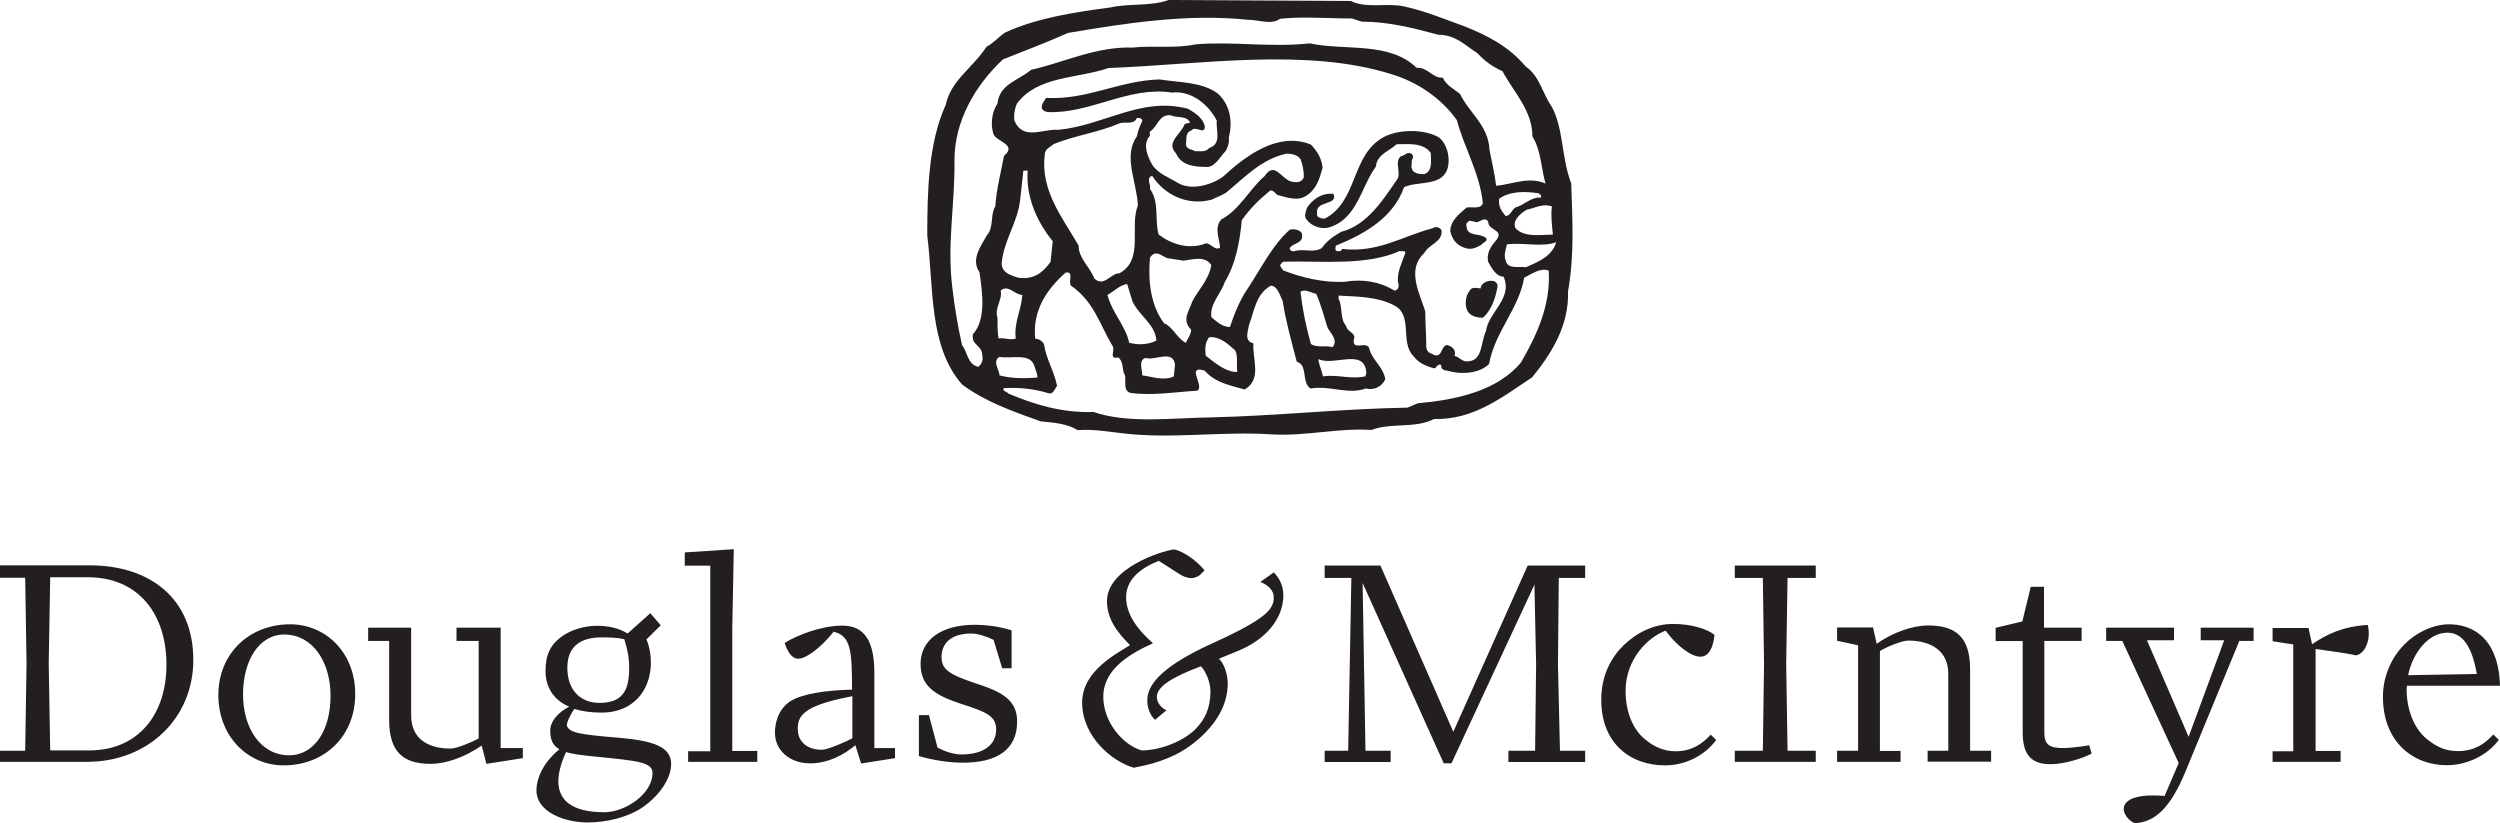 <?xml version="1.0" encoding="utf-8"?>
<!-- Generator: Adobe Illustrator 26.3.1, SVG Export Plug-In . SVG Version: 6.00 Build 0)  -->
<svg version="1.1" id="Layer_1" xmlns="http://www.w3.org/2000/svg" xmlns:xlink="http://www.w3.org/1999/xlink" x="0px" y="0px"
	 viewBox="0 0 148.85 49.02" style="enable-background:new 0 0 148.85 49.02;" xml:space="preserve">
<style type="text/css">
	.st0{fill:#231F20;}
</style>
<g>
	<path class="st0" d="M80.43,0.06L69.57,0c-1.04,0.39-2.39,0.19-3.49,0.45c-2.23,0.29-4.43,0.65-6.24,1.49
		c-0.39,0.26-0.71,0.65-1.1,0.84c-0.87,1.32-2.1,1.97-2.43,3.46c-1.03,2.26-1.1,5.14-1.1,7.79c0.39,3.07,0.07,6.57,2.07,8.86
		c1.39,1.04,3.07,1.62,4.69,2.2c0.78,0.07,1.55,0.13,2.2,0.52c0.94-0.07,1.84,0.1,2.68,0.19c2.91,0.35,5.85-0.13,8.83,0.06
		c2.07,0.13,3.91-0.39,5.98-0.26c1.16-0.45,2.59-0.07,3.72-0.65c2.39,0.06,4.14-1.36,5.85-2.49c1.1-1.36,2.2-3.04,2.13-5.11
		c0.39-2.17,0.26-4.3,0.19-6.44c-0.58-1.46-0.45-3.27-1.16-4.56c-0.58-0.84-0.71-1.81-1.55-2.39c-1-1.2-2.33-1.88-3.72-2.42
		c-1.16-0.42-2.23-0.87-3.53-1.16C82.63,0.16,81.34,0.52,80.43,0.06L80.43,0.06z M80.5,1.1l0.58,0.19c1.62,0,3.11,0.39,4.56,0.78
		c1.04,0,1.62,0.65,2.33,1.1c0.45,0.49,0.91,0.81,1.49,1.07c0.65,1.23,1.78,2.33,1.78,3.88c0.52,0.84,0.52,1.91,0.78,2.81
		c-0.97-0.45-2.04,0.06-2.94,0.13C89,10.35,88.81,9.6,88.68,8.89c-0.06-1.42-1.23-2.2-1.75-3.3c-0.32-0.26-0.84-0.52-1.03-0.97
		C85.32,4.69,85,3.98,84.35,4.04c-1.65-1.59-4.24-1-6.37-1.46c-2.3,0.26-4.56-0.13-6.79,0.06c-1.23,0.26-2.52,0.06-3.75,0.19
		c-2.2-0.06-4.04,0.87-6.05,1.33c-0.78,0.65-1.88,0.84-2,2.01c-0.32,0.45-0.42,1.17-0.26,1.75c0.1,0.52,1.49,0.65,0.65,1.36
		c-0.19,1-0.45,1.97-0.52,3.01c-0.32,0.52-0.06,1.23-0.52,1.75c-0.36,0.65-0.94,1.42-0.42,2.17c0.16,1.16,0.42,2.78-0.39,3.69
		c-0.13,0.65,0.55,0.65,0.55,1.23c0.07,0.26,0,0.52-0.23,0.71c-0.65-0.13-0.65-0.91-0.97-1.29c-0.26-1.16-0.45-2.33-0.58-3.43
		c-0.32-2.62,0.16-4.95,0.13-7.5c-0.03-2.39,1.23-4.53,2.88-6.08c1.36-0.55,2.59-1,3.88-1.58c3.46-0.58,7.08-1.16,10.74-0.78
		c0.65,0,1.36,0.32,1.88-0.06C77.56,0.97,79.08,1.1,80.5,1.1L80.5,1.1z M82.89,4.43c1.46,0.45,2.88,1.36,3.85,2.72
		c0.45,1.68,1.36,3.14,1.55,4.95c-0.13,0.39-0.71,0.19-0.97,0.26c-0.45,0.39-0.97,0.78-0.97,1.42c0.13,0.52,0.39,0.81,0.84,0.97
		c0.39,0.16,0.71,0,1.03-0.19c0.07-0.13,0.39-0.19,0.26-0.39c-0.39-0.32-1.16-0.06-1.16-0.71c-0.07-0.13,0.06-0.26,0.19-0.32
		l0.32,0.07c0.19,0.13,0.58-0.39,0.78,0c0,0.52,0.91,0.45,0.52,1.03c-0.32,0.39-0.65,0.78-0.52,1.36c0.19,0.32,0.45,0.87,0.91,0.87
		c0.58,1.29-0.91,2.14-1.04,3.23c-0.32,0.65-0.19,1.75-1.04,1.81c-0.39,0.07-0.52-0.26-0.84-0.32c0.13-0.32-0.13-0.58-0.45-0.65
		c-0.39,0.07-0.26,0.91-0.91,0.52c-0.19-0.06-0.32-0.19-0.32-0.45c0-0.65-0.06-1.42-0.06-2.07c-0.32-1.04-1.13-2.49-0.07-3.46
		c0.32-0.58,1.1-0.65,1.04-1.36c-0.07-0.19-0.39-0.26-0.52-0.13c-1.78,0.45-3.27,1.49-5.4,1.23c-0.07,0.19-0.19,0.13-0.32,0.13
		c-0.13-0.06-0.06-0.19-0.06-0.32c1.75-0.71,3.43-1.68,4.07-3.49c0.87-0.39,2.36,0,2.62-1.23c0.13-0.68-0.13-1.39-0.52-1.71
		c-0.84-0.52-2.36-0.52-3.27-0.06c-2.01,1.04-1.55,3.85-3.56,4.88c-0.19,0-0.52-0.07-0.45-0.32c-0.13-0.78,1.29-0.45,0.97-1.16
		c-0.71-0.06-1.23,0.32-1.58,0.84c-0.07,0.26-0.19,0.52,0,0.71c0.29,0.39,0.87,0.58,1.33,0.45c1.68-0.52,1.88-2.39,2.78-3.62
		c0.06-0.74,0.84-0.94,1.23-1.33c0.65,0,1.58-0.13,2.04,0.52c0,0.45,0.13,1.07-0.39,1.26c-0.39,0-0.87-0.06-0.74-0.68
		c-0.06-0.19,0.19-0.32,0-0.52c-0.26-0.19-0.45,0.13-0.65,0.13c-0.39,0.32,0,0.94-0.19,1.33c-0.84,1.23-1.81,2.78-3.36,3.17
		c-0.45,0.26-0.84,0.52-1.16,0.97c-0.52,0.32-1.07,0-1.65,0.19c-0.06,0-0.26,0-0.26-0.19c0.19-0.32,0.9-0.26,0.71-0.9
		c-0.13-0.19-0.45-0.26-0.71-0.19c-1.04,0.91-1.78,2.43-2.52,3.53c-0.48,0.71-0.78,1.49-1.04,2.26c-0.45,0-0.78-0.32-1.1-0.58
		c-0.13-0.78,0.58-1.42,0.78-2.07c0.65-1.07,0.9-2.36,1.03-3.72c0.52-0.71,0.97-1.16,1.68-1.75c0.19-0.06,0.32,0.19,0.45,0.26
		c0.52,0.13,1.16,0.39,1.68,0.06c0.65-0.39,0.81-1.04,1-1.68c-0.06-0.55-0.32-1-0.71-1.39c-1.97-0.78-3.91,0.71-5.21,1.91
		c-0.71,0.52-1.91,0.84-2.68,0.39c-0.52-0.32-1.2-0.55-1.55-1.1c-0.23-0.42-0.58-1.13-0.19-1.65c0.13-0.07,0-0.26,0.06-0.32
		c0.45-0.26,0.52-1.03,1.23-0.97c0.39,0.19,0.97,0,1.16,0.45c-0.13,0-0.26,0.07-0.32,0.07c-0.19,0.58-1.16,1.1-0.52,1.75
		c0.32,0.74,1.1,0.81,1.91,0.81c0.45-0.06,0.78-0.68,1.04-0.94c0.06-0.06,0.26-0.52,0.19-0.78c0.23-0.9,0.13-1.94-0.65-2.65
		c-0.97-0.71-2.3-0.65-3.46-0.84c-2.39,0.06-4.3,1.23-6.76,1.1c-0.19,0.26-0.52,0.71,0.07,0.84c2.52,0.13,4.82-1.55,7.41-1.16
		c1.23-0.13,2.23,0.78,2.68,1.68c-0.07,0.58,0.32,1.36-0.45,1.62c-0.19,0.26-0.58,0.19-0.87,0.19c-0.13-0.13-0.45-0.06-0.52-0.39
		c0.06-0.32-0.06-0.71,0.32-0.84c0.26-0.32,0.74,0.26,0.81-0.19c-0.07-0.52-0.55-0.84-1-1.1C67.95,5.73,65.75,7.47,63,7.73
		c-0.91-0.07-2.07,0.65-2.59-0.52c-0.07-0.32,0-0.71,0.13-1.03c1.23-1.68,3.62-1.49,5.46-2.13C71.48,3.85,77.78,2.81,82.89,4.43
		L82.89,4.43z M67.69,7.02c0.13,0,0.32,0,0.32,0.19c-0.13,0.26-0.26,0.58-0.32,0.91c-0.84,1.16,0,2.75,0.06,4.11
		c-0.52,1.29,0.39,3.23-1.1,4.04c-0.52,0-0.91,0.84-1.49,0.32c-0.29-0.74-0.94-1.2-0.94-1.97c-0.97-1.68-2.3-3.3-2.01-5.46
		c0.03-0.32,0.32-0.39,0.52-0.58c1.29-0.52,2.72-0.71,3.91-1.23C66.98,7.21,67.5,7.47,67.69,7.02L67.69,7.02z M76.59,9.15
		c0.32,0,0.65,0.06,0.84,0.32c0.13,0.36,0.2,0.68,0.2,1.07c-0.13,0.39-0.52,0.32-0.78,0.26c-0.58-0.19-0.97-1.2-1.55-0.32
		c-0.91,0.78-1.49,2.01-2.59,2.59c-0.45,0.52-0.07,1.23-0.07,1.68c-0.32,0.19-0.52-0.26-0.84-0.26c-1,0.39-2.04,0.06-2.81-0.52
		c-0.26-0.84,0.06-1.94-0.52-2.72c0.07-0.26-0.26-0.65,0.13-0.78c0.71,1.1,2.07,1.81,3.53,1.42c0.26-0.13,0.65-0.26,0.91-0.45
		C74.13,10.54,75.1,9.48,76.59,9.15L76.59,9.15z M60.93,10.16h0.26c-0.13,1.55,0.58,3.1,1.49,4.2l-0.13,1.23
		c-0.52,0.74-1.1,1.07-1.94,0.94c-0.39-0.13-0.97-0.26-0.97-0.87c0.13-1.36,0.94-2.39,1.1-3.75L60.93,10.16L60.93,10.16z
		 M91.62,11.51c0,0.06,0.19,0.06,0.13,0.26c-0.58-0.07-1,0.45-1.52,0.58c-0.26,0.19-0.26,0.45-0.58,0.52
		c-0.26-0.32-0.45-0.58-0.39-1.04C89.91,11.38,90.75,11.38,91.62,11.51L91.62,11.51z M90.91,12.48c0.45-0.07,0.91-0.39,1.49-0.19
		c-0.07,0.52,0,1.1,0.06,1.68c-0.71,0-1.71,0.19-2.23-0.39C90.04,13.13,90.49,12.74,90.91,12.48L90.91,12.48z M89.72,14.55
		c0.97-0.13,2.1,0.19,2.94-0.13c-0.26,0.84-1.04,1.16-1.81,1.49c-0.49-0.06-1.07,0.13-1.2-0.39C89.52,15.2,89.65,14.88,89.72,14.55
		L89.72,14.55z M83.35,14.94c0.13,0.06,0.32-0.06,0.32,0.13c-0.19,0.58-0.58,1.26-0.39,1.91c0,0.13-0.07,0.32-0.26,0.32
		c-0.84-0.52-1.88-0.71-2.97-0.52c-1.29,0.06-2.55-0.26-3.65-0.68c-0.06-0.13-0.26-0.26-0.13-0.39l0.13-0.13
		C78.69,15.52,81.34,15.85,83.35,14.94L83.35,14.94z M69.63,15.39l0.84,0.13c0.52-0.06,1.26-0.32,1.65,0.26
		c-0.13,0.87-0.81,1.52-1.13,2.17c-0.19,0.58-0.65,1.1-0.07,1.68c0,0.26-0.19,0.52-0.32,0.78c-0.52-0.26-0.78-0.97-1.29-1.16
		c-0.78-1.04-0.97-2.46-0.84-3.91C68.86,14.75,69.25,15.39,69.63,15.39L69.63,15.39z M90.75,16.53c0.42-0.19,0.94-0.61,1.46-0.42
		c0.13,2.04-0.71,3.85-1.65,5.47c-1.42,1.71-3.88,2.23-6.14,2.43l-0.62,0.26c-3.95,0.07-7.79,0.49-11.67,0.58
		c-2.3,0.03-4.95,0.39-7.02-0.32c-1.91,0.06-3.53-0.45-5.08-1.1c-0.07-0.13-0.39-0.13-0.26-0.32c0.97-0.06,1.88,0.06,2.72,0.32
		c0.26,0,0.32-0.32,0.45-0.45c-0.19-0.94-0.65-1.58-0.78-2.49c-0.07-0.13-0.26-0.32-0.52-0.32c-0.19-1.68,0.71-2.97,1.81-3.94
		c0.52-0.1,0.13,0.58,0.32,0.78c1.39,0.97,1.71,2.33,2.49,3.62c0.13,0.26-0.26,0.78,0.32,0.65c0.26,0.19,0.26,0.58,0.32,0.91
		c0.26,0.32-0.13,1,0.39,1.2c1.29,0.19,2.78-0.06,4.01-0.13c0.42-0.32-0.71-1.52,0.42-1.2c0.65,0.74,1.49,0.87,2.39,1.13
		c1.04-0.62,0.45-1.78,0.52-2.75c-0.58-0.13-0.32-0.71-0.26-1.1c0.32-0.84,0.39-1.81,1.29-2.33c0.39,0,0.52,0.52,0.71,0.91
		c0.19,1.23,0.52,2.39,0.84,3.62c0.68,0.19,0.26,1.2,0.81,1.59c1.23-0.19,2.26,0.39,3.3,0c0.52,0.13,0.97-0.13,1.16-0.55
		c-0.13-0.78-0.78-1.1-0.97-1.88c-0.19-0.39-0.97,0.19-0.91-0.45c0.19-0.45-0.39-0.45-0.45-0.84c-0.39-0.45-0.19-1.1-0.45-1.62
		v-0.19c1.1,0.06,2.33,0.06,3.3,0.58c1.17,0.58,0.32,2.2,1.17,3.04c0.29,0.39,0.74,0.58,1.2,0.71c0.19,0,0.19-0.32,0.45-0.19
		c-0.07,0.19,0.13,0.32,0.32,0.32c0.84,0.26,1.94,0.19,2.52-0.39C89,19.76,90.43,18.4,90.75,16.53L90.75,16.53z M88.16,17.17
		c0-0.52,1.23-0.71,0.97,0.07c-0.13,0.65-0.39,1.29-0.84,1.68c-0.26,0-0.71-0.06-0.91-0.39c-0.19-0.39-0.13-0.91,0.13-1.23
		C87.65,17.04,87.97,17.17,88.16,17.17L88.16,17.17z M67.11,16.91l0.32,1.04c0.39,0.84,1.36,1.36,1.42,2.33
		c-0.52,0.26-1.1,0.26-1.62,0.13c-0.19-0.97-1.03-1.81-1.29-2.85C66.4,17.3,66.66,16.98,67.11,16.91L67.11,16.91z M59.58,17.3
		c0.45-0.39,0.84,0.26,1.29,0.26c-0.06,0.91-0.52,1.68-0.39,2.59c-0.26,0.13-0.71-0.06-1.03,0c-0.06-0.39-0.06-0.78-0.06-1.23
		C59.19,18.34,59.71,17.82,59.58,17.3L59.58,17.3z M78.37,17.5c0.26,0.58,0.45,1.29,0.65,1.94c0.1,0.32,0.71,0.78,0.32,1.23
		c-0.45-0.13-0.91,0.06-1.29-0.19c-0.29-1.04-0.49-2.01-0.62-3.1C77.69,17.17,78.04,17.43,78.37,17.5L78.37,17.5z M71.99,20.08
		c0.65-0.06,1.1,0.39,1.55,0.78c0.19,0.32,0.06,0.9,0.13,1.29c-0.71,0-1.29-0.52-1.88-0.97C71.74,20.79,71.74,20.41,71.99,20.08
		L71.99,20.08z M68.21,21.31c0.52,0.19,1.62-0.52,1.75,0.39l-0.07,0.71c-0.58,0.29-1.36,0-1.88-0.06
		C68.02,22.02,67.76,21.44,68.21,21.31L68.21,21.31z M59.51,21.25c0.71,0.13,1.81-0.26,2.07,0.52c0.07,0.26,0.19,0.45,0.19,0.71
		c-0.78,0.06-1.55,0.06-2.26-0.13C59.51,22.02,59.06,21.51,59.51,21.25L59.51,21.25z M78.5,21.38c0.91,0.45,2.78-0.71,2.85,0.84
		l-0.06,0.19c-0.91,0.19-1.62-0.13-2.52,0C78.69,22.02,78.5,21.64,78.5,21.38L78.5,21.38z"/>
	<path class="st0" d="M85.96,45.45h0.46l4.94-10.64l0.1,4.75L91.4,44.7h-1.59v0.67h4.57V44.7h-1.5l-0.12-5.16l0.05-5.13h1.57v-0.74
		h-3.42l-4.43,9.9l-4.34-9.9h-3.32v0.74h1.59L80.27,44.7h-1.4v0.67h3.93V44.7h-1.5l-0.17-9.99L85.96,45.45L85.96,45.45z
		 M99.14,45.57c1.2,0,2.36-0.58,3.04-1.51l-0.32-0.32c-0.55,0.6-1.18,0.99-2.1,0.99c-0.68,0-1.28-0.27-1.76-0.67
		c-0.77-0.58-1.23-1.69-1.21-2.99c0.02-1.78,1.26-3.1,2.38-3.52c0.68,0.92,1.52,1.55,2.07,1.55c0.51,0,0.77-0.55,0.84-1.3
		c-0.44-0.36-1.4-0.65-2.46-0.65c-1.16,0-2.19,0.53-2.96,1.28c-0.72,0.7-1.32,1.78-1.32,3.2C95.32,44.24,97.05,45.57,99.14,45.57
		L99.14,45.57z M103.29,45.36h4.82V44.7h-1.68l-0.08-5.18l0.08-5.11h1.68v-0.74h-4.82v0.74h1.67l0.07,5.11l-0.07,5.18h-1.67V45.36
		L103.29,45.36z M109.38,45.36h3.78v-0.65h-1.23v-5.95c0.33-0.21,1.3-0.62,1.68-0.62c1.38,0,2.39,0.62,2.39,1.98v4.58h-1.23v0.65
		h3.78v-0.65h-1.25v-4.86c0-1.96-0.91-2.6-2.5-2.6c-0.89,0-2.07,0.39-3.06,1.09l-0.22-0.97h-2.14v0.79l1.25,0.27v6.28h-1.25V45.36
		L109.38,45.36z M122.08,45.5c0.89,0,1.98-0.38,2.46-0.63l-0.15-0.5c-0.34,0.07-1.01,0.15-1.44,0.17c-0.96,0.02-1.23-0.22-1.23-0.92
		c0-1.52,0-4.41,0-5.46h2.22v-0.79h-2.24v-2.43h-0.79L120.41,37l-1.59,0.38v0.79h1.61c0,0,0,3.54,0,5.4
		C120.42,45.02,121.02,45.5,122.08,45.5L122.08,45.5z M129.72,45.43l-0.84,1.96c-0.24-0.02-0.48-0.03-0.7-0.03
		c-0.94,0-1.64,0.21-1.73,0.73c-0.05,0.31,0.26,0.77,0.65,0.92c1.18-0.05,2.12-0.87,3.03-3.09l3.2-7.76h0.85v-0.79h-3.15v0.75h1.4
		l-2.12,5.75l-2.48-5.75h1.61v-0.75h-4.04v0.79h0.96L129.72,45.43L129.72,45.43z M135.32,45.36h4.04v-0.65h-1.49v-6.07
		c0.62,0.09,1.93,0.26,2.39,0.38c0.48-0.05,0.94-0.82,0.72-1.81c-1.49,0.08-2.5,0.58-3.32,1.15l-0.21-0.97h-2.14v0.79l1.23,0.19
		v6.36h-1.23V45.36L135.32,45.36z M143.31,40.83h5.54c-0.09-3.03-1.83-3.66-3.03-3.66c-0.96,0-2.02,0.51-2.74,1.28
		c-0.65,0.68-1.2,1.76-1.2,3.04c0,2.65,1.76,4.07,3.8,4.07c1.21,0,2.41-0.58,3.1-1.51l-0.33-0.32c-0.53,0.6-1.18,0.99-2.1,0.99
		c-0.77,0-1.25-0.26-1.74-0.63c-0.79-0.56-1.3-1.69-1.32-2.99C143.29,41,143.29,40.94,143.31,40.83L143.31,40.83z M143.38,40.2
		c0.29-1.4,1.25-2.53,2.34-2.53c0.89,0,1.47,0.82,1.75,2.46L143.38,40.2L143.38,40.2z"/>
	<path class="st0" d="M76.41,35.45c0-0.57-0.23-1.03-0.57-1.37l-0.8,0.57c0.46,0.18,0.8,0.5,0.8,0.91c0,0.68-0.36,1.25-3.65,2.74
		c-3.53,1.6-3.88,2.74-3.88,3.42c0,0.34,0.11,0.8,0.46,1.14l0.68-0.57c-0.34-0.16-0.57-0.46-0.57-0.8c0-0.57,0.8-1.14,2.62-1.82
		c0.34,0.34,0.57,1.03,0.57,1.48c0,1.03-0.34,1.71-0.91,2.28c-0.68,0.68-2.05,1.25-3.19,1.25c-1.14-0.34-2.28-1.71-2.28-3.19
		c0-1.71,1.71-2.62,2.96-3.19c-0.91-0.8-1.6-1.71-1.6-2.74c0-1.03,0.8-1.71,1.94-2.17l1.25,0.8c0.18,0.12,0.46,0.23,0.68,0.23
		c0.23,0,0.46-0.11,0.57-0.23l0.23-0.23c-0.46-0.57-1.25-1.14-1.82-1.25c-0.8,0.11-3.99,1.14-3.99,3.08c0,1.03,0.57,1.82,1.37,2.62
		c-0.68,0.46-2.85,1.48-2.85,3.42c0,2.05,1.82,3.53,3.08,3.88c1.82-0.34,3.08-0.91,4.22-2.05c0.8-0.8,1.37-1.82,1.37-2.96
		c0-0.46-0.16-1.12-0.52-1.48l1.21-0.5C75.39,38.05,76.41,36.81,76.41,35.45L76.41,35.45z"/>
	<path class="st0" d="M0,45.36h5.18c3.64,0,6.33-2.6,6.33-6.07c0-3.69-2.62-5.63-6.17-5.63H0v0.74h1.5l0.08,5.11L1.5,44.7H0V45.36
		L0,45.36z M2.99,44.68l-0.09-5.16l0.09-5.15h2.24c3.03,0,4.68,2.21,4.68,5.2c0,2.99-1.69,5.11-4.6,5.11H2.99L2.99,44.68z
		 M16.89,45.57c2.45,0,4.26-1.75,4.26-4.24c0-2.5-1.78-4.16-3.87-4.16c-2.43,0-4.28,1.73-4.28,4.22
		C13.01,43.89,14.79,45.57,16.89,45.57L16.89,45.57z M17.21,44.97c-1.69,0-2.74-1.62-2.74-3.62c0-2,0.94-3.57,2.46-3.57
		c1.69,0,2.75,1.64,2.75,3.64C19.69,43.42,18.75,44.97,17.21,44.97L17.21,44.97z M28.96,45.48l2.17-0.34v-0.6h-1.32v-7.17h-2.63
		v0.79h1.32v5.81c-0.38,0.21-1.32,0.6-1.66,0.6c-1.38,0-2.36-0.6-2.36-1.97v-5.23h-2.56v0.79h1.25v4.7c0,1.97,0.89,2.62,2.48,2.62
		c0.89,0,2.02-0.39,3.03-1.09L28.96,45.48L28.96,45.48z M33.89,42.08c-0.6,0.29-1.13,0.84-1.13,1.42c0,0.56,0.17,0.91,0.55,1.11
		c-1.04,0.85-1.37,1.81-1.37,2.44c0,1.33,1.73,1.92,3.04,1.92c1.1,0,2.34-0.29,3.2-0.85c1.03-0.68,1.78-1.73,1.78-2.63
		c0-1.03-1.06-1.38-3.06-1.56c-2.51-0.2-3.01-0.32-3.15-0.73c0-0.24,0.24-0.68,0.44-0.99c0.46,0.14,0.99,0.22,1.64,0.22
		c0.7,0,1.52-0.19,2.16-0.87c0.94-1.01,0.89-2.58,0.5-3.49l0.85-0.84l-0.62-0.72l-1.35,1.21c-0.58-0.36-1.25-0.46-1.81-0.46
		c-0.82,0-1.52,0.26-1.95,0.53c-0.86,0.55-1.13,1.2-1.13,2.17C32.48,40.82,32.88,41.64,33.89,42.08L33.89,42.08z M37.17,38.06
		c0.19,0.62,0.29,1.03,0.29,1.74c0,1.42-0.48,2.05-1.78,2.05c-1.03,0-1.9-0.67-1.9-2.1c0-1.32,0.85-1.8,2.05-1.8
		C36.23,37.96,36.64,37.94,37.17,38.06L37.17,38.06z M33.7,44.78c0.41,0.12,0.96,0.19,1.66,0.26c2.65,0.26,3.49,0.34,3.49,0.99
		c0,1.25-1.64,2.33-2.86,2.33C32.89,48.36,32.89,46.54,33.7,44.78L33.7,44.78z M40.97,45.36h4.12v-0.65H43.6V37.4l0.09-4.7
		l-2.92,0.19v0.79h1.52v11.05h-1.32V45.36L40.97,45.36z M46.14,43.62c0,1.09,0.92,1.83,2.09,1.83c1.08,0,2.02-0.51,2.7-1.08
		l0.34,1.09l2.02-0.32v-0.6h-1.23v-4.5c0-2.27-0.89-2.79-1.92-2.79c-1.21,0-2.65,0.55-3.42,1.03c0.17,0.53,0.43,0.94,0.8,0.94
		c0.5,0,1.37-0.68,2.12-1.61c1.01,0.26,1.09,1.09,1.09,3.45c-1.64,0.04-2.96,0.26-3.66,0.68C46.3,42.24,46.14,43.11,46.14,43.62
		L46.14,43.62z M47.5,43.4c0-0.5,0.12-0.87,0.84-1.25c0.53-0.27,1.4-0.51,2.41-0.7v2.51c-0.41,0.22-1.49,0.68-1.8,0.68
		C48.09,44.65,47.5,44.19,47.5,43.4L47.5,43.4z M54.72,45.02c0.91,0.26,1.81,0.39,2.63,0.39c1.9,0,3.21-0.7,3.21-2.45
		c0-1.27-0.87-1.76-2.46-2.27c-1.64-0.55-2.04-0.84-2.04-1.59c0-0.65,0.41-1.38,1.78-1.38c0.39,0,0.94,0.19,1.32,0.38l0.51,1.69
		h0.56v-2.26c-0.75-0.24-1.54-0.33-2.21-0.33c-1.9,0-3.21,0.85-3.21,2.33c0,1.33,0.87,1.86,2.36,2.36c1.61,0.51,2.14,0.75,2.14,1.56
		c0,0.84-0.68,1.47-2.07,1.47c-0.51,0-1.08-0.22-1.42-0.41l-0.51-1.93h-0.6V45.02L54.72,45.02z"/>
</g>
</svg>
